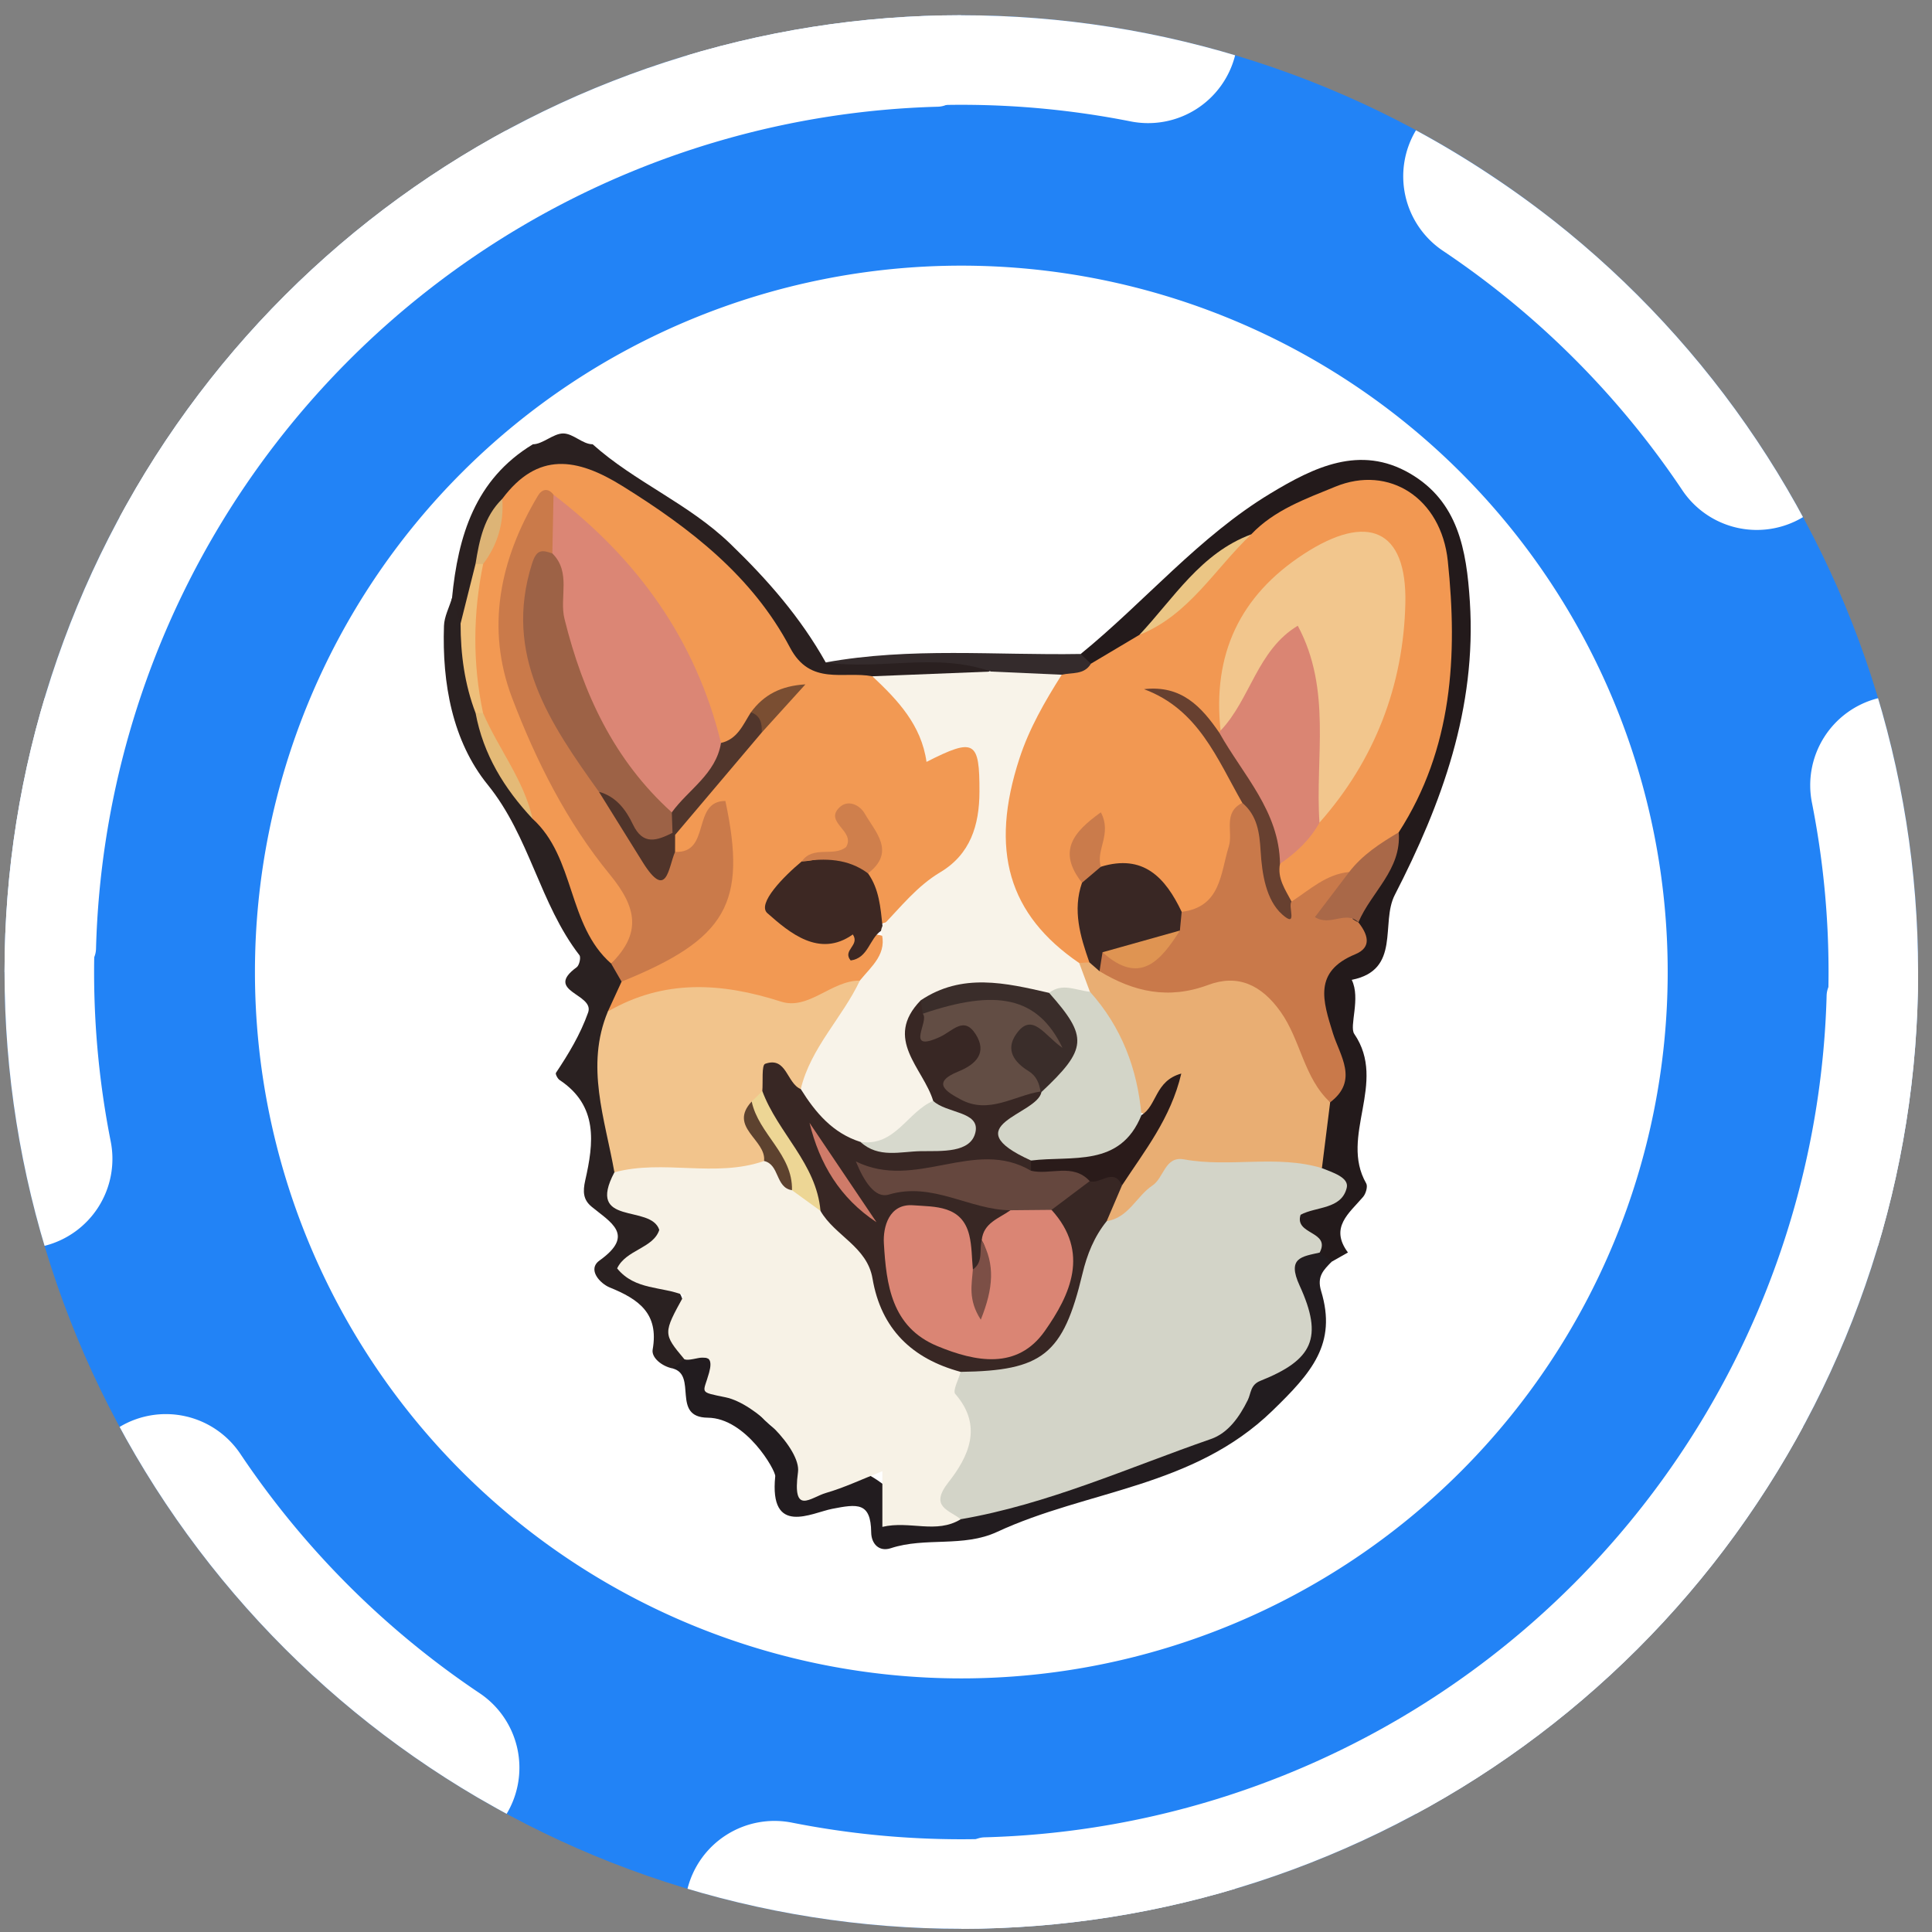 <svg viewBox="0 0 187 187" xmlns="http://www.w3.org/2000/svg">
  <rect x="0" y="0" width="187" height="187" fill="#808080" stroke="none"/>
  <defs>
    <clipPath id="a">
      <path d="M0 32a32 32 0 1 1 64 0 32 32 0 0 1-64 0Z" fill="#fff"></path>
    </clipPath>
  </defs>
  <g clip-path="url(#a)" transform="matrix(2.894, 0, 0, 2.894, 0.439, 1.475)" style="">
    <path d="M32 64a32 32 0 1 0 0-64 32 32 0 0 0 0 64Z" fill="#2283F6"></path>
    <path d="M54.78 32a22.78 22.78 0 1 1-45.56 0 22.78 22.78 0 0 1 45.56 0Z" fill="#fff" stroke="#fff" stroke-width="1.69"></path>
    <path d="M64.11 32c.44 0 .8.35.78.79a32.9 32.9 0 0 1-32.1 32.1.77.77 0 0 1-.79-.78v-2.37a.8.8 0 0 1 .79-.8A28.95 28.95 0 0 0 60.94 32.8a.8.8 0 0 1 .8-.79h2.37ZM32-.11a.77.77 0 0 0-.79-.78 32.9 32.9 0 0 0-32.1 32.1c-.01.44.34.79.78.79h2.37a.8.8 0 0 0 .8-.79A28.95 28.95 0 0 1 31.2 3.06a.8.8 0 0 0 .79-.8V-.1Z" fill="#fff"></path>
    <path fill-rule="evenodd" clip-rule="evenodd" d="M63.07 39.7A31.8 31.8 0 0 0 64 32a32.16 32.16 0 0 0-1.33-9.16 3 3 0 0 0-2.22 3.5 29.15 29.15 0 0 1 0 11.32 3 3 0 0 0 2.22 3.5l.4-1.45Zm-2.91 7.51a3 3 0 0 0-4.04.9 29.18 29.18 0 0 1-8 8 3 3 0 0 0-.9 4.05A31.9 31.9 0 0 0 58.6 49.78a32 32 0 0 0 1.55-2.57Zm-19 15.46a3 3 0 0 0-3.5-2.22 29.15 29.15 0 0 1-11.32 0 3 3 0 0 0-3.5 2.22A31.8 31.8 0 0 0 32 64a32.16 32.16 0 0 0 9.16-1.33Zm-24.37-2.51a3 3 0 0 0-.9-4.04 29.18 29.18 0 0 1-8-8 3 3 0 0 0-4.05-.9 31.93 31.93 0 0 0 11.65 12.2l1.3.74Zm-15.46-19a3 3 0 0 0 2.22-3.5 29.16 29.16 0 0 1 0-11.32 3 3 0 0 0-2.22-3.5A31.75 31.75 0 0 0 0 32a32.16 32.16 0 0 0 1.33 9.16Zm2.51-24.37a3 3 0 0 0 4.04-.9 29.18 29.18 0 0 1 8-8 3 3 0 0 0 .9-4.05 31.93 31.93 0 0 0-12.2 11.65l-.74 1.3Zm19-15.46a3 3 0 0 0 3.5 2.22 29.16 29.16 0 0 1 11.32 0 3 3 0 0 0 3.5-2.22A31.75 31.75 0 0 0 32 0a32.16 32.16 0 0 0-9.16 1.33Zm24.37 2.51a3 3 0 0 0 .9 4.04 29.18 29.18 0 0 1 8 8 3 3 0 0 0 4.05.9A31.9 31.9 0 0 0 49.78 5.4a31.98 31.98 0 0 0-2.57-1.55Z" fill="#fff"></path>
  </g>
  <g transform="matrix(0.964, 0, 0, 0.964, 19.467, 12.476)" style="">
    <path fill-rule="evenodd" clip-rule="evenodd" fill="#2A2020" d="M 39.312 31.666 C 43.555 35.469 48.919 37.593 53.132 41.657 C 56.907 45.298 60.183 49.06 62.715 53.569 C 68.315 53.264 73.937 52.256 79.464 54.113 C 76.369 57.636 72.287 55.612 68.65 56.046 C 62.958 56.57 59.248 54.169 55.849 49.398 C 52.042 44.056 46.97 39.609 40.894 36.502 C 37.089 34.556 33.97 34.479 31.261 38.075 C 29.399 39.797 28.839 42.075 28.545 44.47 C 28.037 46.458 28.108 48.732 25.882 49.868 C 24.398 49.263 24.997 48.136 25.19 47.111 C 25.801 40.86 27.504 35.184 33.312 31.666 C 34.292 31.666 35.365 30.579 36.345 30.579 C 37.366 30.578 38.292 31.666 39.312 31.666 Z"></path>
    <path fill-rule="evenodd" clip-rule="evenodd" fill="#231A1B" d="M 88.315 52.72 C 94.77 47.462 100.175 40.943 107.378 36.595 C 111.709 33.98 116.362 31.678 121.375 34.598 C 126.201 37.409 127.053 42.243 127.388 47.469 C 128.073 58.163 124.576 67.727 119.848 76.92 C 118.394 79.748 120.509 84.45 115.528 85.441 C 116.446 87.295 115.255 90.097 115.78 90.864 C 119.146 95.784 114.252 101.13 116.982 105.88 C 117.156 106.183 116.944 106.909 116.669 107.232 C 115.274 108.873 113.273 110.296 115.147 112.816 C 114.601 113.125 114.055 113.433 113.509 113.744 C 112.7 114.34 112.302 113.719 111.863 113.199 C 110.574 111.211 108.357 109.289 111.869 107.211 C 113.379 106.318 112.033 105.225 111.662 104.242 C 111.081 102.049 111.999 100.017 112.331 97.922 C 113.325 95.902 113.678 93.828 112.757 91.684 C 111.028 87.659 110.838 84.005 114.984 81.199 C 115.479 80.864 115.432 79.981 115.554 79.324 C 116.358 76.035 119.105 73.567 119.418 70.074 C 123.11 62.824 124.506 55.188 124.047 47.035 C 123.506 37.452 118.98 34.689 110.329 39.115 C 109.003 39.794 107.757 40.616 106.423 41.274 C 101.456 43.263 98.786 47.94 94.885 51.176 C 93.166 52.383 91.617 53.911 89.378 54.161 C 88.622 53.979 88.073 53.64 88.315 52.72 Z"></path>
    <path fill-rule="evenodd" clip-rule="evenodd" fill="#2A2121" d="M 25.191 47.111 C 25.477 47.962 25.764 48.811 26.051 49.662 C 28.599 51.8 27.132 55.124 28.423 57.63 C 29.212 61.921 31.43 65.484 34.138 68.792 C 36.315 71.319 38.427 73.988 38.525 77.45 C 38.606 80.29 41.623 80.753 42.343 82.95 C 42.707 83.834 42.971 84.74 42.985 85.705 C 42.919 86.922 42.452 88.016 41.959 89.102 C 39.608 92.163 41.666 95.399 41.614 98.549 C 41.582 100.5 42.445 102.371 42.324 104.354 C 42.204 105.717 42.263 107.153 43.663 107.762 C 47.791 109.563 47.267 111.756 43.463 114.561 C 49.919 115.2 48.426 119.555 48.693 123.055 C 48.605 123.879 48.094 124.289 47.332 124.455 C 46.251 124.238 45.194 123.365 45.337 122.559 C 45.983 118.911 43.904 117.495 41.024 116.325 C 40.073 115.94 38.732 114.526 40.011 113.612 C 43.628 111.028 41.079 109.772 39.196 108.208 C 38.364 107.519 38.31 106.708 38.567 105.573 C 39.417 101.835 39.887 98.081 35.992 95.497 C 35.788 95.36 35.55 94.892 35.627 94.776 C 36.903 92.862 38.071 90.926 38.856 88.722 C 39.53 86.829 34.36 86.614 37.708 84.174 C 37.972 83.983 38.152 83.183 37.984 82.965 C 33.982 77.783 33.004 71.07 28.775 65.85 C 25.232 61.477 24.186 55.666 24.383 49.896 C 24.416 48.959 24.91 48.039 25.191 47.111 Z"></path>
    <path fill-rule="evenodd" clip-rule="evenodd" fill="#221C1F" d="M 47.333 124.455 C 47.732 124.15 48.131 123.846 48.529 123.543 C 52.621 122.398 54.184 126.18 55.459 128.264 C 57.192 131.098 60.78 131.836 61.797 135.035 C 66.913 132.722 69.289 137.723 72.998 139.172 C 74.061 139.586 75.263 138.803 76.409 138.615 C 84.26 137.144 91.356 133.373 99 131.217 C 103.354 129.99 105.247 125.156 108.981 122.666 C 110.714 121.51 109.898 118.682 109.399 116.545 C 108.842 114.164 108.822 112.096 112.307 112.824 C 112.707 113.131 113.107 113.437 113.507 113.744 C 112.72 114.562 112.004 115.201 112.454 116.683 C 114.062 121.982 111.51 124.876 107.557 128.71 C 99.589 136.439 89.012 136.651 79.922 140.868 C 76.507 142.452 72.724 141.364 69.246 142.507 C 68.071 142.894 67.292 142.066 67.279 140.917 C 67.243 137.86 65.889 138.063 63.369 138.552 C 61.31 138.95 57.029 141.347 57.644 135.282 C 57.702 134.714 54.713 129.438 50.873 129.403 C 47.164 129.369 49.876 125.102 47.333 124.455 Z"></path>
    <path fill-rule="evenodd" clip-rule="evenodd" fill="#342B2C" d="M 88.315 52.72 C 88.657 53.045 89 53.37 89.341 53.696 C 89.174 55.804 87.453 55.657 86.048 55.975 C 83.696 55.948 81.19 56.604 79.297 54.487 C 73.86 52.548 68.215 54.365 62.714 53.568 C 71.207 52.026 79.777 52.867 88.315 52.72 Z"></path>
    <path fill-rule="evenodd" clip-rule="evenodd" fill="#F29953" d="M 40.837 88.619 C 41.296 87.62 41.755 86.62 42.215 85.621 C 43.237 84.302 44.339 82.919 45.856 82.313 C 51.678 79.989 53.069 75.579 51.89 69.973 C 50.201 70.58 50.848 75.385 47.079 72.946 C 46.689 72.3 46.621 71.609 46.781 70.884 C 48.608 66.394 52.572 63.599 55.459 59.951 C 56.352 59.227 56.837 58.073 58.084 57.503 C 56.907 57.728 56.544 58.669 55.926 59.318 C 54.674 60.271 54.118 62.156 52.145 62.138 C 50.791 61.79 50.499 60.651 50.184 59.518 C 47.734 50.704 42.472 43.872 35.29 38.426 C 30.06 44.211 30.341 50.948 32.786 57.476 C 35.233 64.009 38.845 70.07 43.046 75.713 C 45.721 79.306 45.268 81.204 41.167 83.803 C 36.75 79.928 37.602 73.192 33.277 69.265 C 31.307 65.554 28.743 62.127 27.83 57.904 C 26.216 53.236 26.779 48.58 27.895 43.927 C 28.654 41.658 29.466 39.409 30.237 37.144 C 33.799 32.379 37.727 33.014 42.295 35.855 C 49.106 40.09 55.336 44.894 59.131 52.084 C 61.17 55.948 64.51 54.416 67.392 54.959 C 69.173 55.555 70.696 56.54 71.653 58.178 C 72.701 59.971 73.829 61.161 76.241 61.257 C 78.975 61.364 79.353 63.795 79.448 66.046 C 79.701 72.077 75.015 77.808 68.193 79.848 C 66.901 78.508 66.563 76.846 66.567 75.067 C 66.745 73.596 67.167 72.111 65.949 70.019 C 66.18 74.247 62.793 73.339 60.969 74.596 C 59.898 75.567 58.074 76.342 58.733 78.044 C 59.268 79.427 60.966 80.019 62.486 80.068 C 64.662 80.14 66.733 80.692 68.843 81.102 C 69.554 83.557 68.184 85.031 66.408 86.322 C 61.346 88.855 56.242 90.155 50.825 87.216 C 49.192 86.33 47.653 87.211 46.2 88.106 C 44.52 89.137 42.807 90.371 40.837 88.619 Z"></path>
    <path fill-rule="evenodd" clip-rule="evenodd" fill="#F8F3E9" d="M 68.415 80.017 C 70.251 78.12 71.878 76.032 74.217 74.635 C 77.235 72.832 78.141 69.915 78.149 66.55 C 78.161 61.443 77.669 61.098 72.833 63.556 C 72.312 59.845 69.938 57.343 67.394 54.959 C 71.362 54.802 75.331 54.644 79.299 54.486 C 81.67 54.592 84.039 54.698 86.41 54.804 C 86.995 57.327 85.256 59.146 84.433 61.233 C 81.567 68.506 80.881 77.076 88.613 83.085 C 89.344 84.132 89.875 85.237 89.558 86.566 C 88.159 87.816 86.381 87.2 84.793 87.536 C 80.935 87.004 77.056 86.205 73.406 88.39 C 71.817 89.697 71.556 91.178 72.55 93.027 C 73.372 94.558 74.118 96.185 73.568 98.041 C 71.841 100.699 69.785 102.84 66.275 102.719 C 62.879 102.084 60.786 99.957 59.556 96.842 C 59.822 91.949 62.535 88.472 66.139 85.514 C 67.322 84.052 68.986 82.795 68.261 80.521 C 68.312 80.355 68.364 80.186 68.415 80.017 Z"></path>
    <path fill-rule="evenodd" clip-rule="evenodd" fill="#EEBF7A" d="M 28.317 43.68 C 27.296 48.669 27.25 53.66 28.307 58.652 L 27.931 58.974 L 27.557 58.65 C 26.452 55.755 26.051 52.742 26.051 49.662 C 26.551 47.67 27.05 45.679 27.55 43.687 C 27.803 43.382 28.059 43.38 28.317 43.68 Z"></path>
    <path fill-rule="evenodd" clip-rule="evenodd" fill="#DDB476" d="M 28.317 43.68 C 28.062 43.685 27.806 43.687 27.55 43.687 C 27.933 41.297 28.396 38.939 30.236 37.146 C 30.409 39.562 29.787 41.745 28.317 43.68 Z"></path>
    <path fill-rule="evenodd" clip-rule="evenodd" fill="#F29852" d="M 88.169 83.755 C 81.041 78.893 79.16 72.415 82.165 63.208 C 83.151 60.185 84.724 57.47 86.408 54.806 C 87.432 54.558 88.658 54.844 89.342 53.696 C 90.963 52.732 92.584 51.767 94.206 50.803 C 98.441 47.988 101.08 43.396 105.434 40.711 C 107.753 38.256 110.933 37.133 113.877 35.925 C 119.284 33.704 124.512 37.078 125.174 43.385 C 126.168 52.865 125.66 62.233 120.245 70.629 C 119.277 72.858 117.308 74.053 115.408 75.324 C 113.263 76.142 111.637 78.298 108.989 77.839 C 107.563 76.854 107.246 75.499 107.66 73.895 C 108.571 71.816 110.452 70.527 111.8 68.803 C 115.878 62.863 119.086 56.564 119.491 49.207 C 119.626 46.765 119.908 43.922 117.384 42.512 C 115.068 41.219 112.961 42.836 110.979 44.062 C 105.114 47.689 103.64 53.506 103.117 59.8 C 102.92 60.238 102.625 60.597 102.241 60.884 C 100.106 60.64 100.3 57.822 98.669 57.653 C 97.866 56.912 97.723 57.995 98.07 57.426 C 98.136 57.318 98.302 57.341 98.47 57.569 C 100.939 60.92 105.15 63.211 104.95 68.198 C 104.474 70.8 104.495 73.511 103.262 75.938 C 102.326 77.781 101.167 79.357 98.777 79.238 C 96.036 77.426 93.735 74.881 90.355 74.108 C 89.723 73.535 89.549 72.754 89.382 71.881 C 87.963 73.312 89.085 74.768 89.228 76.185 C 89.521 78.655 90.071 81.111 89.526 83.613 C 89.113 84.044 88.66 84.09 88.169 83.755 Z"></path>
    <path fill-rule="evenodd" clip-rule="evenodd" fill="#D3D4C8" d="M 112.309 112.824 C 110.512 113.23 109.008 113.334 110.292 116.133 C 112.703 121.387 111.615 123.602 106.354 125.701 C 105.336 126.107 105.426 126.955 105.088 127.639 C 104.251 129.328 103.116 130.944 101.397 131.541 C 93.088 134.424 85.023 138.088 76.274 139.596 C 74.917 139.108 72.159 139.596 73.422 136.94 C 75.052 133.516 76.197 130.282 74.838 126.487 C 74.521 125.602 75.442 124.655 76.335 124.085 C 82.793 123.675 86.474 120.356 87.375 113.858 C 87.675 111.698 89.163 110.044 90.758 108.575 C 91.813 107.77 92.764 106.852 93.708 105.93 C 98.214 101.524 107.073 100.772 112.535 104.344 C 113.589 104.774 115.274 105.278 115.026 106.317 C 114.504 108.503 111.93 108.188 110.391 109.03 C 109.745 111.057 113.442 110.649 112.309 112.824 Z"></path>
    <path fill-rule="evenodd" clip-rule="evenodd" fill="#E9AE73" d="M 112.534 104.344 C 107.991 102.977 103.277 104.305 98.692 103.465 C 96.757 103.11 96.688 105.311 95.517 106.09 C 93.91 107.162 93.133 109.33 90.923 109.668 C 90.203 108.137 90.959 106.852 91.592 105.541 C 93.349 103.072 94.605 100.297 95.827 98.691 C 95.767 98.8 95.041 99.242 93.943 98.578 C 92.336 94.611 90.211 90.848 89.237 86.632 C 88.881 85.673 88.524 84.713 88.168 83.754 C 88.507 83.731 88.846 83.708 89.185 83.684 C 89.965 83.619 90.729 83.686 91.473 83.941 C 93.759 84.99 96.105 85.427 98.656 85.129 C 107.04 84.15 109.583 85.87 112.447 93.978 C 112.887 95.222 112.649 96.587 113.361 97.734 C 113.086 99.938 112.811 102.141 112.534 104.344 Z"></path>
    <path fill-rule="evenodd" clip-rule="evenodd" fill="#C9794A" d="M 113.361 97.735 C 110.7 95.266 110.419 91.505 108.379 88.638 C 106.428 85.895 104.057 84.854 101.111 85.952 C 97.124 87.438 93.634 86.649 90.205 84.574 C 89.775 83.957 89.774 83.307 90.058 82.636 C 92.665 82.468 95.718 83.507 97.113 80.038 C 97.43 79.439 97.806 78.896 98.454 78.611 C 102.399 78.131 102.348 74.733 103.186 72.036 C 103.638 70.582 102.557 68.658 104.542 67.671 C 107.282 68.23 107.082 70.528 107.438 72.522 C 107.763 74.346 106.768 76.722 109.486 77.583 C 111.313 76.395 112.948 74.833 115.271 74.611 C 115.679 76.278 113.563 78.408 116.197 79.668 C 117.122 80.841 117.608 82.158 115.884 82.87 C 111.655 84.615 112.629 87.551 113.636 90.793 C 114.336 93.047 116.258 95.547 113.361 97.735 Z"></path>
    <path fill-rule="evenodd" clip-rule="evenodd" fill="#A96848" d="M 116.197 79.668 C 114.937 78.432 113.373 80.121 111.832 79.138 C 113.004 77.596 114.139 76.103 115.272 74.612 C 116.604 72.878 118.399 71.722 120.245 70.629 C 120.546 74.38 117.476 76.623 116.197 79.668 Z"></path>
    <path fill-rule="evenodd" clip-rule="evenodd" fill="#EBC685" d="M 105.434 40.711 C 101.777 44.169 99.192 48.819 94.207 50.802 C 97.665 47.124 100.359 42.593 105.434 40.711 Z"></path>
    <path fill-rule="evenodd" clip-rule="evenodd" fill="#F7F2E6" d="M 76.26 124.801 C 76.059 125.561 75.433 126.69 75.722 127.022 C 78.555 130.262 77.014 133.368 75.034 135.889 C 73.108 138.34 75.063 138.649 76.274 139.596 C 73.816 141.106 71.171 139.715 68.401 140.364 C 68.401 138.45 68.401 136.807 68.401 134.776 C 66.297 135.602 64.566 136.43 62.748 136.954 C 61.195 137.401 59.33 139.288 59.93 134.864 C 60.241 132.575 55.651 127.973 52.669 127.358 C 49.875 126.782 50.425 126.991 51.003 124.883 C 51.71 122.301 49.465 123.844 48.529 123.543 C 46.37 120.957 46.37 120.957 48.485 117.125 C 46.308 116.195 43.564 116.633 41.77 114.412 C 42.651 112.531 45.397 112.408 46.002 110.547 C 45.154 107.916 38.606 110.238 41.494 104.766 C 45.864 101.506 50.913 103.498 55.63 102.926 C 57.587 102.908 58.689 104.326 59.945 105.49 C 61.012 106.402 62.078 107.318 63.143 108.234 C 64.785 109.595 66.754 110.867 67.395 112.9 C 68.989 117.951 72.212 121.651 76.26 124.801 Z"></path>
    <path fill-rule="evenodd" clip-rule="evenodd" fill="#F2C48C" d="M 56.523 103.629 C 51.614 105.338 46.433 103.436 41.495 104.764 C 40.556 99.41 38.554 94.102 40.839 88.618 C 46.465 85.363 52.21 85.696 58.216 87.623 C 61.01 88.519 63.28 85.493 66.139 85.517 C 64.373 89.263 61.206 92.243 60.207 96.405 C 59.207 97.382 57.913 95.313 56.967 96.737 C 56.65 97.229 56.389 97.741 56.208 98.292 C 55.679 100.111 57.736 101.779 56.523 103.629 Z"></path>
    <path fill-rule="evenodd" clip-rule="evenodd" fill="#CA7A4A" d="M 47.587 72.589 C 51.223 72.781 49.233 67.476 52.638 67.48 C 54.832 77.745 52.769 81.348 42.215 85.621 C 41.866 85.015 41.517 84.408 41.168 83.803 C 44.2 80.772 43.794 78.225 41.04 74.869 C 36.741 69.629 33.633 63.464 31.23 57.15 C 28.557 50.127 29.992 43.215 33.823 36.821 C 34.198 36.195 34.819 35.987 35.383 36.732 C 36.395 38.383 36.792 40.113 36.062 41.984 C 32.993 45.71 33.09 49.88 34.452 54.179 C 35.823 58.505 38.369 62.224 40.768 66.011 C 41.916 67.982 43.289 69.821 44.394 71.808 C 45.275 73.394 46.293 73.278 47.587 72.589 Z"></path>
    <path fill-rule="evenodd" clip-rule="evenodd" fill="#E4BA77" d="M 27.558 58.65 C 27.808 58.649 28.058 58.65 28.308 58.653 C 29.852 62.243 32.406 65.361 33.278 69.267 C 30.435 66.232 28.325 62.802 27.558 58.65 Z"></path>
    <path fill-rule="evenodd" clip-rule="evenodd" fill="#DB8675" d="M 35.265 42.623 C 35.304 40.659 35.343 38.695 35.383 36.732 C 43.787 43.152 49.659 51.278 52.2 61.653 C 52.611 65.695 49.296 67.028 46.858 69.001 C 38.147 62.339 34.727 53.351 35.265 42.623 Z"></path>
    <path fill-rule="evenodd" clip-rule="evenodd" fill="#3D2823" d="M 68.415 80.017 C 68.343 80.18 68.291 80.349 68.26 80.524 C 67.079 81.328 66.996 83.248 65.218 83.495 C 64.346 82.457 66.179 81.987 65.434 80.882 C 62.057 83.282 59.038 80.667 56.857 78.748 C 55.774 77.794 58.544 75.009 60.306 73.547 C 62.605 73.497 65.216 71.72 66.96 74.747 C 68.084 76.328 68.21 78.183 68.415 80.017 Z"></path>
    <path fill-rule="evenodd" clip-rule="evenodd" fill="#CF7F4C" d="M 66.961 74.748 C 64.941 73.245 62.657 73.213 60.307 73.548 C 61.435 71.912 63.529 73.133 64.761 72.1 C 65.725 70.479 62.536 69.64 64.083 68.135 C 64.941 67.3 66.12 67.865 66.629 68.744 C 67.723 70.634 69.758 72.598 66.961 74.748 Z"></path>
    <path fill-rule="evenodd" clip-rule="evenodd" fill="#51362C" d="M 47.259 68.623 C 48.932 66.318 51.687 64.78 52.199 61.653 C 53.861 61.276 54.413 59.815 55.198 58.581 C 56.994 58.483 56.996 59.353 56.291 60.605 C 53.391 64.032 50.491 67.459 47.591 70.886 C 47.176 70.819 46.904 70.581 46.755 70.193 C 46.642 69.58 46.752 69.038 47.259 68.623 Z"></path>
    <path fill-rule="evenodd" clip-rule="evenodd" fill="#50342A" d="M 47.587 72.589 C 46.899 74.17 46.775 77.526 44.338 73.628 C 42.866 71.274 41.404 68.913 39.939 66.556 C 43.492 65.976 44.352 70.23 47.332 70.678 C 47.332 70.678 47.591 70.886 47.592 70.886 C 47.59 71.454 47.589 72.022 47.587 72.589 Z"></path>
    <path fill-rule="evenodd" clip-rule="evenodd" fill="#7A4E32" d="M 56.292 60.605 C 56.319 59.719 56.191 58.917 55.199 58.581 C 56.499 56.81 58.217 55.919 60.674 55.772 C 59.043 57.569 57.667 59.088 56.292 60.605 Z"></path>
    <path fill-rule="evenodd" clip-rule="evenodd" fill="#382724" d="M 56.346 96.604 C 56.428 95.653 56.26 94.002 56.633 93.87 C 58.798 93.099 58.784 95.825 60.209 96.409 C 61.682 98.766 63.417 100.833 66.202 101.714 C 69.242 103.089 71.875 100.487 74.685 101.278 C 75.598 99.26 73.243 98.954 73.503 97.594 C 72.512 94.299 68.467 91.385 72.251 87.498 C 72.628 87.773 72.914 88.122 73.099 88.541 C 73.279 88.965 73.345 89.698 73.796 89.715 C 79.693 89.934 80.108 90.602 77.465 95.971 C 79.462 97.573 81.538 95.606 83.537 96.082 C 84.003 96.223 84.34 96.521 84.567 96.947 C 84.135 99.162 80.839 101.051 83.803 103.654 C 83.763 104.136 83.57 104.549 83.228 104.894 C 78.321 104.078 73.508 106.087 69.847 105.687 C 73.081 105.556 77.56 105.72 81.564 108.136 C 81.584 109.921 79.956 110.958 79.575 112.562 C 79.098 113.611 78.905 114.955 77.276 114.828 C 77.161 114.713 77.006 114.613 76.934 114.473 C 75.725 112.106 75.047 108.09 71.321 110.26 C 68.178 112.09 70.259 115.369 71.477 117.793 C 73.136 121.098 77.59 122.846 80.773 121.777 C 83.794 120.763 86.294 116.416 85.879 112.92 C 85.703 111.434 84.73 110.158 84.767 108.615 C 85.402 106.371 87.28 105.523 89.167 104.677 C 90.505 104.572 92.325 103.353 92.464 106.072 C 91.952 107.271 91.44 108.468 90.925 109.668 C 89.668 111.231 88.957 112.992 88.487 114.963 C 86.55 123.08 84.475 124.69 76.26 124.801 C 71.389 123.488 68.274 120.502 67.41 115.424 C 66.866 112.223 63.621 111.133 62.187 108.637 C 60.904 105.961 58.83 103.783 57.496 101.133 C 56.77 99.69 55.563 98.412 56.346 96.604 Z"></path>
    <path fill-rule="evenodd" clip-rule="evenodd" fill="#D3D5C8" d="M 83.332 103.582 C 75.504 100.053 83.958 98.988 84.373 96.707 C 86.414 93.525 87.109 90.238 85.143 86.748 C 86.48 85.691 87.87 86.519 89.24 86.633 C 92.402 90.161 94.001 94.342 94.416 99.018 C 93.443 104.172 88.849 106.063 83.332 103.582 Z"></path>
    <path fill-rule="evenodd" clip-rule="evenodd" fill="#3A2D2A" d="M 85.143 86.748 C 89.079 91.188 88.988 92.368 84.373 96.707 L 84.282 96.648 C 82.706 95.31 80.279 94.57 80.643 91.826 C 80.905 89.857 82.231 89.074 84.177 89.111 C 80.248 88.597 76.341 89.125 72.453 88.843 C 72.385 88.394 72.317 87.946 72.25 87.497 C 76.4 84.714 80.772 85.743 85.143 86.748 Z"></path>
    <path fill-rule="evenodd" clip-rule="evenodd" fill="#D7D9CD" d="M 73.503 97.594 C 74.844 98.86 78.178 98.635 77.754 100.705 C 77.312 102.861 74.307 102.613 72.28 102.641 C 70.241 102.668 68.011 103.383 66.202 101.713 C 69.688 102.203 70.915 98.692 73.503 97.594 Z"></path>
    <path fill-rule="evenodd" clip-rule="evenodd" fill="#F2C68D" d="M 102.36 60.411 C 101.532 52.798 104.248 46.896 110.717 42.682 C 117.095 38.528 121.077 40.158 120.911 47.621 C 120.728 55.826 117.863 63.366 112.288 69.653 C 110.034 66.242 110.768 62.281 111.07 58.737 C 111.299 56.039 110.297 54.562 109.096 52.898 C 105.806 54.493 106.693 59.728 102.36 60.411 Z"></path>
    <path fill-rule="evenodd" clip-rule="evenodd" fill="#DA8573" d="M 102.36 60.411 C 105.363 57.26 106.03 52.333 110.11 49.885 C 113.556 56.323 111.835 63.103 112.289 69.653 C 111.336 71.385 109.935 72.686 108.325 73.788 C 107.214 68.98 103.521 65.367 102.238 60.639 L 102.36 60.411 Z"></path>
    <path fill-rule="evenodd" clip-rule="evenodd" fill="#392724" d="M 90.505 82.67 C 90.405 83.305 90.305 83.94 90.205 84.574 C 89.865 84.277 89.525 83.981 89.185 83.684 C 88.272 81.082 87.484 78.468 88.445 75.692 C 88.652 74.656 89.258 74.09 90.339 74.084 C 94.616 72.773 96.821 75.179 98.453 78.611 C 98.393 79.237 98.334 79.863 98.273 80.489 C 96.133 82.816 93.456 83.229 90.505 82.67 Z"></path>
    <path fill-rule="evenodd" clip-rule="evenodd" fill="#674030" d="M 102.238 60.638 C 104.605 64.864 108.25 68.498 108.325 73.786 C 108.038 75.258 108.862 76.389 109.486 77.582 C 109.087 78.02 110.165 80.313 108.549 78.877 C 106.925 77.432 106.519 74.816 106.38 72.515 C 106.268 70.658 106.048 68.947 104.54 67.669 C 102.01 63.249 100.131 58.281 94.671 56.254 C 98.441 55.819 100.455 58.039 102.238 60.638 Z"></path>
    <path fill-rule="evenodd" clip-rule="evenodd" fill="#CA7B4B" d="M 90.339 74.084 C 89.708 74.62 89.076 75.156 88.445 75.692 C 85.965 72.537 87.544 70.619 90.337 68.622 C 91.488 70.79 89.8 72.411 90.339 74.084 Z"></path>
    <path fill-rule="evenodd" clip-rule="evenodd" fill="#2A1B1A" d="M 83.332 103.582 C 87.441 103.068 92.28 104.322 94.416 99.018 C 95.988 98.079 95.749 95.584 98.414 94.85 C 97.35 99.371 94.712 102.627 92.465 106.073 C 91.606 104.233 90.271 106.02 89.219 105.649 C 87.263 105.249 84.99 106.645 83.323 104.606 C 83.326 104.266 83.329 103.924 83.332 103.582 Z"></path>
    <path fill-rule="evenodd" clip-rule="evenodd" fill="#DF9452" d="M 90.505 82.67 C 93.095 81.943 95.685 81.216 98.275 80.489 C 96.338 83.546 94.245 86.04 90.505 82.67 Z"></path>
    <path fill-rule="evenodd" clip-rule="evenodd" fill="#EDD695" d="M 56.346 96.604 C 57.897 100.807 61.782 103.877 62.187 108.637 C 61.233 107.946 60.281 107.254 59.327 106.563 C 58.334 103.432 55.282 101.237 55.281 97.657 C 55.636 97.305 55.991 96.953 56.346 96.604 Z"></path>
    <path fill-rule="evenodd" clip-rule="evenodd" fill="#5D422F" d="M 55.281 97.656 C 55.969 100.924 59.415 102.941 59.326 106.562 C 57.643 106.298 58.101 103.988 56.522 103.628 C 56.772 101.5 52.887 100.231 55.281 97.656 Z"></path>
    <path fill-rule="evenodd" clip-rule="evenodd" fill="#9D6246" d="M 47.332 70.678 C 45.79 71.446 44.379 71.986 43.358 69.842 C 42.658 68.373 41.677 67.031 39.941 66.558 C 35.033 59.699 30.305 52.83 33.233 43.622 C 33.701 42.15 34.261 42.29 35.265 42.623 C 37.186 44.534 35.946 47.033 36.486 49.205 C 38.335 56.649 41.446 63.383 47.259 68.623 C 47.283 69.308 47.308 69.993 47.332 70.678 Z"></path>
    <path fill-rule="evenodd" clip-rule="evenodd" fill="#DA8574" d="M 78.378 111.582 C 78.551 109.824 80.115 109.398 81.262 108.574 C 82.626 107.422 84 107.422 85.386 108.535 C 89.267 112.808 87.267 117.07 84.703 120.709 C 81.955 124.609 77.773 123.813 73.91 122.209 C 69.305 120.299 68.797 116.016 68.552 111.893 C 68.456 110.276 69.055 107.891 71.493 108.075 C 73.663 108.237 76.389 108.057 77.125 111.073 C 77.396 112.184 77.376 113.37 77.488 114.52 C 77.891 115.038 78.176 115.604 78.22 116.745 C 78.496 114.721 79.353 113.186 78.378 111.582 Z"></path>
    <path fill-rule="evenodd" clip-rule="evenodd" fill="#624D44" d="M 72.454 88.844 C 79.837 86.321 84.012 87.109 86.484 92.266 C 84.676 91.045 83.449 88.575 81.837 90.887 C 80.725 92.481 81.647 93.719 83.07 94.594 C 83.866 95.084 84.146 95.807 84.283 96.649 C 81.626 97.069 79.094 98.973 76.279 97.458 C 74.906 96.718 73.21 95.78 76.039 94.638 C 77.842 93.909 78.933 92.734 77.772 90.904 C 76.58 89.027 75.467 90.593 74.138 91.193 C 70.577 92.799 73.178 89.545 72.454 88.844 Z"></path>
    <path fill-rule="evenodd" clip-rule="evenodd" fill="#65473E" d="M 85.386 108.535 C 84.011 108.549 82.637 108.56 81.262 108.574 C 77.147 108.545 73.452 105.681 69.043 107.002 C 67.679 107.41 66.566 105.705 65.739 103.672 C 71.757 106.654 77.637 101.242 83.324 104.608 C 85.269 105.069 87.52 103.801 89.22 105.649 C 87.94 106.611 86.663 107.572 85.386 108.535 Z"></path>
    <path fill-rule="evenodd" clip-rule="evenodd" fill="#CF7B69" d="M 61.086 99.795 C 63.327 103.121 65.567 106.445 67.808 109.772 C 64.149 107.363 62.092 103.92 61.086 99.795 Z"></path>
    <path fill-rule="evenodd" clip-rule="evenodd" fill="#7C4F46" d="M 78.378 111.582 C 79.726 114 79.553 116.396 78.283 119.562 C 76.976 117.544 77.386 116.003 77.488 114.519 C 78.563 113.777 78.111 112.57 78.378 111.582 Z"></path>
  </g>
</svg>